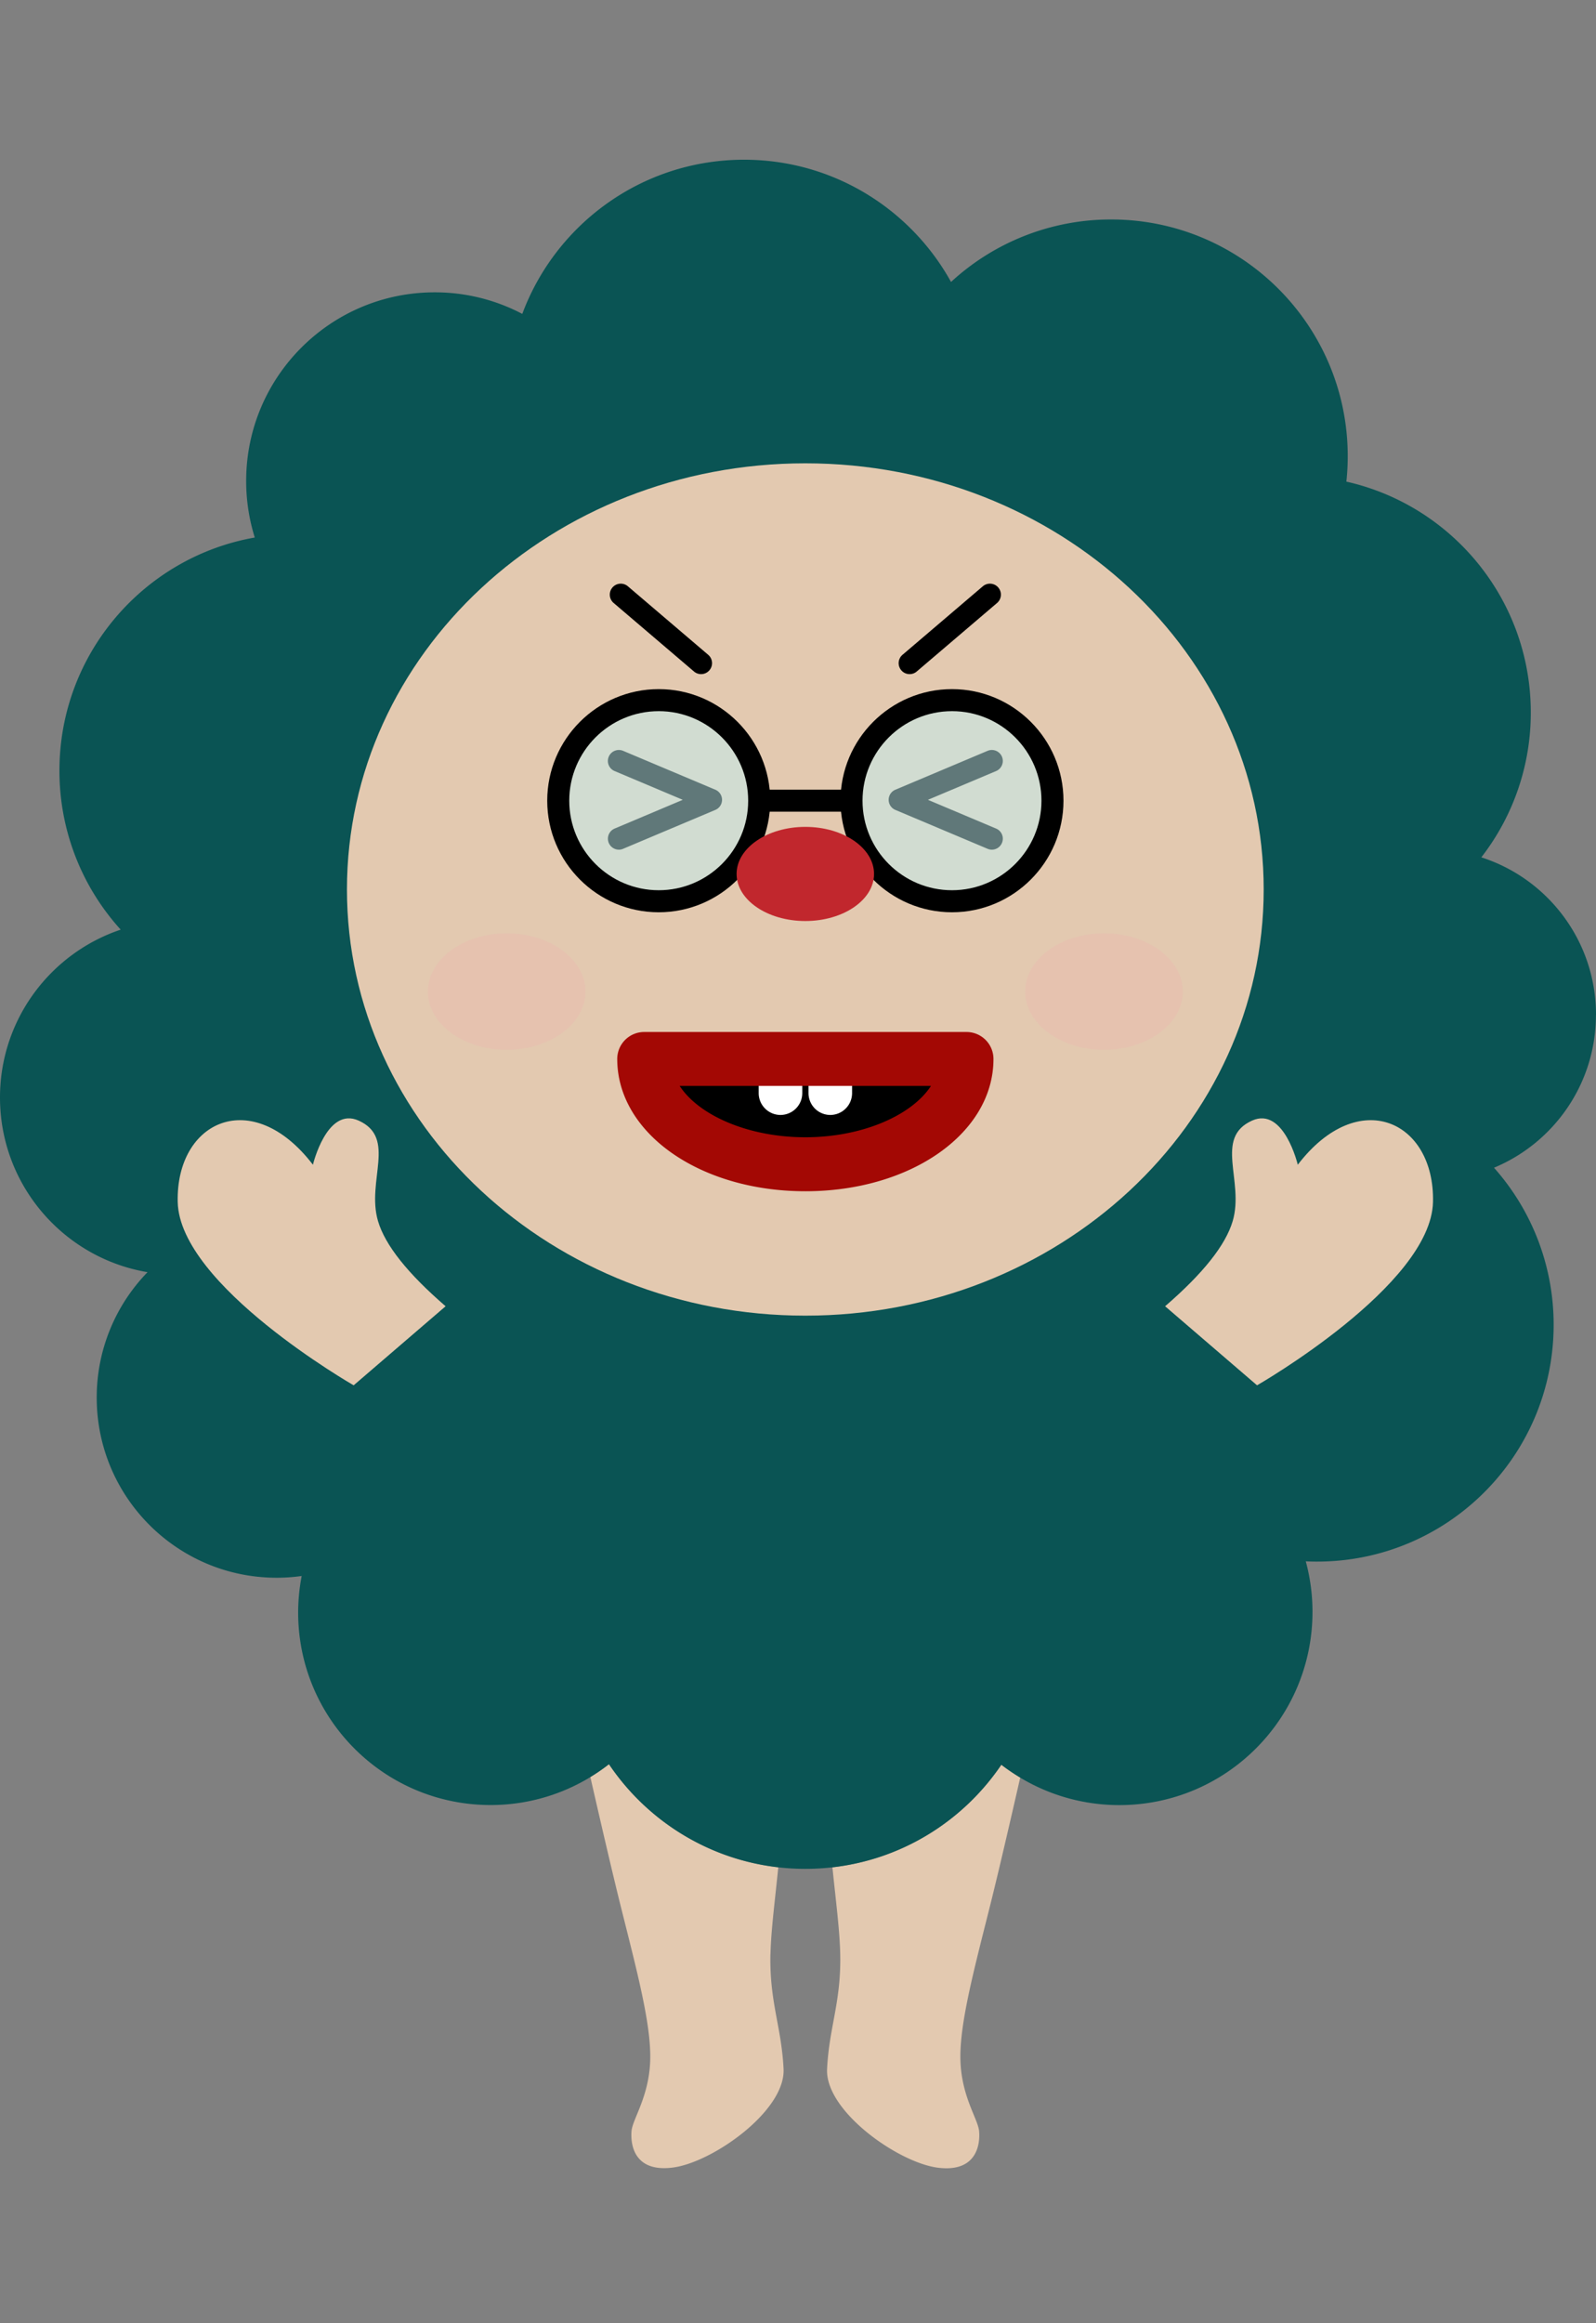 <svg width="220" height="320" viewBox="0 0 220 320" fill="none" xmlns="http://www.w3.org/2000/svg"><rect x="0" y="0" width="220" height="320" fill="#808080" stroke="none"/><g clip-path="url(#a)"><path d="M106.207 269.168c.075-3.344.635-7.502 1.074-11.977-9.716-1.102-18.134-6.474-23.338-14.191a25.478 25.478 0 0 1-2.569 1.747c1.42 6.222 3.065 13.313 4.167 17.723 2.317 9.258 4.26 16.489 4.083 21.422-.178 4.933-2.42 7.979-2.57 9.623-.149 1.644.187 5.737 5.662 5.045 5.475-.682 15.584-7.81 15.294-13.593-.28-5.783-1.953-9.193-1.812-15.808l.009.009ZM140.634 244.821c-.896-.541-1.775-1.111-2.597-1.747-5.204 7.68-13.603 13.015-23.291 14.126.448 4.475 1.009 8.633 1.074 11.978.141 6.614-1.532 10.024-1.812 15.807-.28 5.783 9.819 12.912 15.294 13.594 5.475.682 5.811-3.41 5.661-5.045-.149-1.644-2.391-4.681-2.569-9.623-.177-4.942 1.757-12.164 4.083-21.423 1.102-4.391 2.737-11.444 4.157-17.657v-.01Z" fill="#E3C9B0"/><path d="M220 139.782c0-10.146-6.633-18.75-15.808-21.693a32.451 32.451 0 0 0 6.82-19.947c0-15.536-10.865-28.532-25.421-31.802.122-1.15.187-2.317.187-3.494 0-18.013-14.603-32.615-32.615-32.615a32.51 32.51 0 0 0-22.067 8.604C125.537 28.792 114.839 22 102.563 22c-14.014 0-25.954 8.838-30.569 21.236a25.868 25.868 0 0 0-12.07-2.971c-14.36 0-25.992 11.64-25.992 25.991 0 2.71.42 5.325 1.187 7.782C19.816 76.73 8.193 90.08 8.193 106.15a32.493 32.493 0 0 0 8.446 21.899C6.97 131.29 0 140.418 0 151.171c0 12.089 8.8 22.123 20.339 24.057a24.723 24.723 0 0 0-7.007 17.275c0 13.705 11.108 24.814 24.814 24.814 1.168 0 2.317-.084 3.438-.243a26.968 26.968 0 0 0-.486 5.026c0 14.649 11.875 26.524 26.524 26.524A26.396 26.396 0 0 0 83.943 243c5.858 8.688 15.79 14.415 27.066 14.415 11.277 0 21.152-5.689 27.019-14.341 4.503 3.476 10.137 5.559 16.265 5.559 14.706 0 26.627-11.921 26.627-26.626 0-2.411-.327-4.737-.925-6.951a28.45 28.45 0 0 0 1.551.037c18.012 0 32.615-14.602 32.615-32.615a32.478 32.478 0 0 0-8.222-21.637c8.25-3.429 14.052-11.567 14.052-21.059H220Z" fill="#0A5454"/><path d="M111.009 181.217c34.896 0 63.184-26.281 63.184-58.7 0-32.419-28.288-58.7-63.184-58.7s-63.184 26.281-63.184 58.7c0 32.419 28.288 58.7 63.184 58.7Z" fill="#E3C9B0"/><path d="M96.64 92.854c-.346 0-.7-.121-.98-.364l-11.072-9.436a1.51 1.51 0 1 1 1.962-2.298l11.071 9.436a1.51 1.51 0 0 1 .168 2.13 1.502 1.502 0 0 1-1.149.532ZM125.387 92.854a1.49 1.49 0 0 1-1.149-.532 1.51 1.51 0 0 1 .168-2.13l11.071-9.436a1.51 1.51 0 1 1 1.962 2.298l-11.071 9.436c-.28.243-.635.364-.981.364ZM85.308 117.033a1.513 1.513 0 0 1-.589-2.905l9.398-3.962-9.398-3.961a1.506 1.506 0 0 1-.804-1.981 1.513 1.513 0 0 1 1.981-.803l12.706 5.353a1.509 1.509 0 0 1 0 2.784l-12.706 5.354a1.478 1.478 0 0 1-.588.121ZM136.72 117.033c-.196 0-.392-.037-.589-.121l-12.706-5.354a1.508 1.508 0 0 1 0-2.784l12.706-5.353a1.51 1.51 0 1 1 1.177 2.784l-9.398 3.961 9.398 3.962a1.505 1.505 0 0 1 .804 1.98 1.51 1.51 0 0 1-1.392.925Z" fill="#000"/><path opacity=".5" d="M90.8 124.143c7.653 0 13.856-6.203 13.856-13.855s-6.203-13.855-13.855-13.855-13.855 6.203-13.855 13.855 6.203 13.855 13.855 13.855ZM131.226 124.143c7.652 0 13.856-6.203 13.856-13.855s-6.204-13.855-13.856-13.855-13.855 6.203-13.855 13.855 6.203 13.855 13.855 13.855Z" fill="#C0F0F2"/><path d="M90.8 125.656c-8.473 0-15.368-6.895-15.368-15.368 0-8.474 6.895-15.369 15.369-15.369s15.369 6.895 15.369 15.369c0 8.473-6.895 15.368-15.37 15.368Zm0-27.7c-6.8 0-12.331 5.53-12.331 12.332 0 6.801 5.53 12.332 12.332 12.332 6.801 0 12.332-5.531 12.332-12.332 0-6.802-5.53-12.333-12.332-12.333Z" fill="#000"/><path d="M117.371 108.765h-12.724v3.036h12.724v-3.036Z" fill="#000"/><path d="M131.226 125.656c-8.473 0-15.368-6.895-15.368-15.368 0-8.474 6.895-15.369 15.368-15.369 8.474 0 15.369 6.895 15.369 15.369 0 8.473-6.895 15.368-15.369 15.368Zm0-27.7c-6.801 0-12.332 5.53-12.332 12.332 0 6.801 5.531 12.332 12.332 12.332 6.802 0 12.333-5.531 12.333-12.332 0-6.802-5.531-12.333-12.333-12.333Z" fill="#000"/><path d="M111.009 126.861c5.232 0 9.473-2.902 9.473-6.483 0-3.581-4.241-6.484-9.473-6.484-5.232 0-9.473 2.903-9.473 6.484s4.241 6.483 9.473 6.483Z" fill="#C1272D"/><g opacity=".3" fill="#FF7BAC"><path opacity=".3" d="M69.845 144.603c6.001 0 10.866-3.593 10.866-8.025s-4.865-8.026-10.866-8.026c-6 0-10.865 3.594-10.865 8.026s4.865 8.025 10.865 8.025ZM152.182 144.603c6.001 0 10.865-3.593 10.865-8.025s-4.864-8.026-10.865-8.026-10.866 3.594-10.866 8.026 4.865 8.025 10.866 8.025Z"/></g><path d="M133.226 145.864c0 8.007-9.941 14.509-22.208 14.509-12.267 0-22.207-6.493-22.207-14.509h44.424-.009Z" fill="#000"/><path d="M107.58 153.572a3.009 3.009 0 0 1-2.999-2.999v-2.635h6.008v2.635a3.008 3.008 0 0 1-2.999 2.999h-.01ZM114.447 153.572a3.008 3.008 0 0 1-2.999-2.999v-2.635h6.007v2.635a3.008 3.008 0 0 1-2.999 2.999h-.009Z" fill="#fff"/><path d="M111.009 164.082c-14.537 0-25.926-8.006-25.926-18.218a3.716 3.716 0 0 1 3.719-3.718h44.424a3.716 3.716 0 0 1 3.718 3.718c0 10.221-11.389 18.218-25.926 18.218h-.009Zm-17.321-14.509c2.662 4.083 9.52 7.073 17.321 7.073 7.801 0 14.659-2.99 17.321-7.073H93.687Z" fill="#A30804"/><path d="M61.418 179.928 48.75 190.812s-23.992-13.743-24.254-25.253c-.252-11.174 10.268-16.06 18.639-5.129 0 0 1.915-8.044 6.297-6.082 5.297 2.382 1.046 8.296 2.672 13.836.98 3.326 4.092 7.222 9.314 11.734v.01ZM160.609 179.928l12.669 10.884s23.991-13.743 24.253-25.253c.252-11.174-10.268-16.06-18.639-5.129 0 0-1.915-8.044-6.296-6.082-5.298 2.382-1.047 8.296-2.672 13.836-.981 3.326-4.092 7.222-9.315 11.734v.01Z" fill="#E3C9B0"/></g><defs><clipPath id="a"><path fill="#fff" transform="translate(0 22)" d="M0 0h220v276.644H0z"/></clipPath></defs></svg>